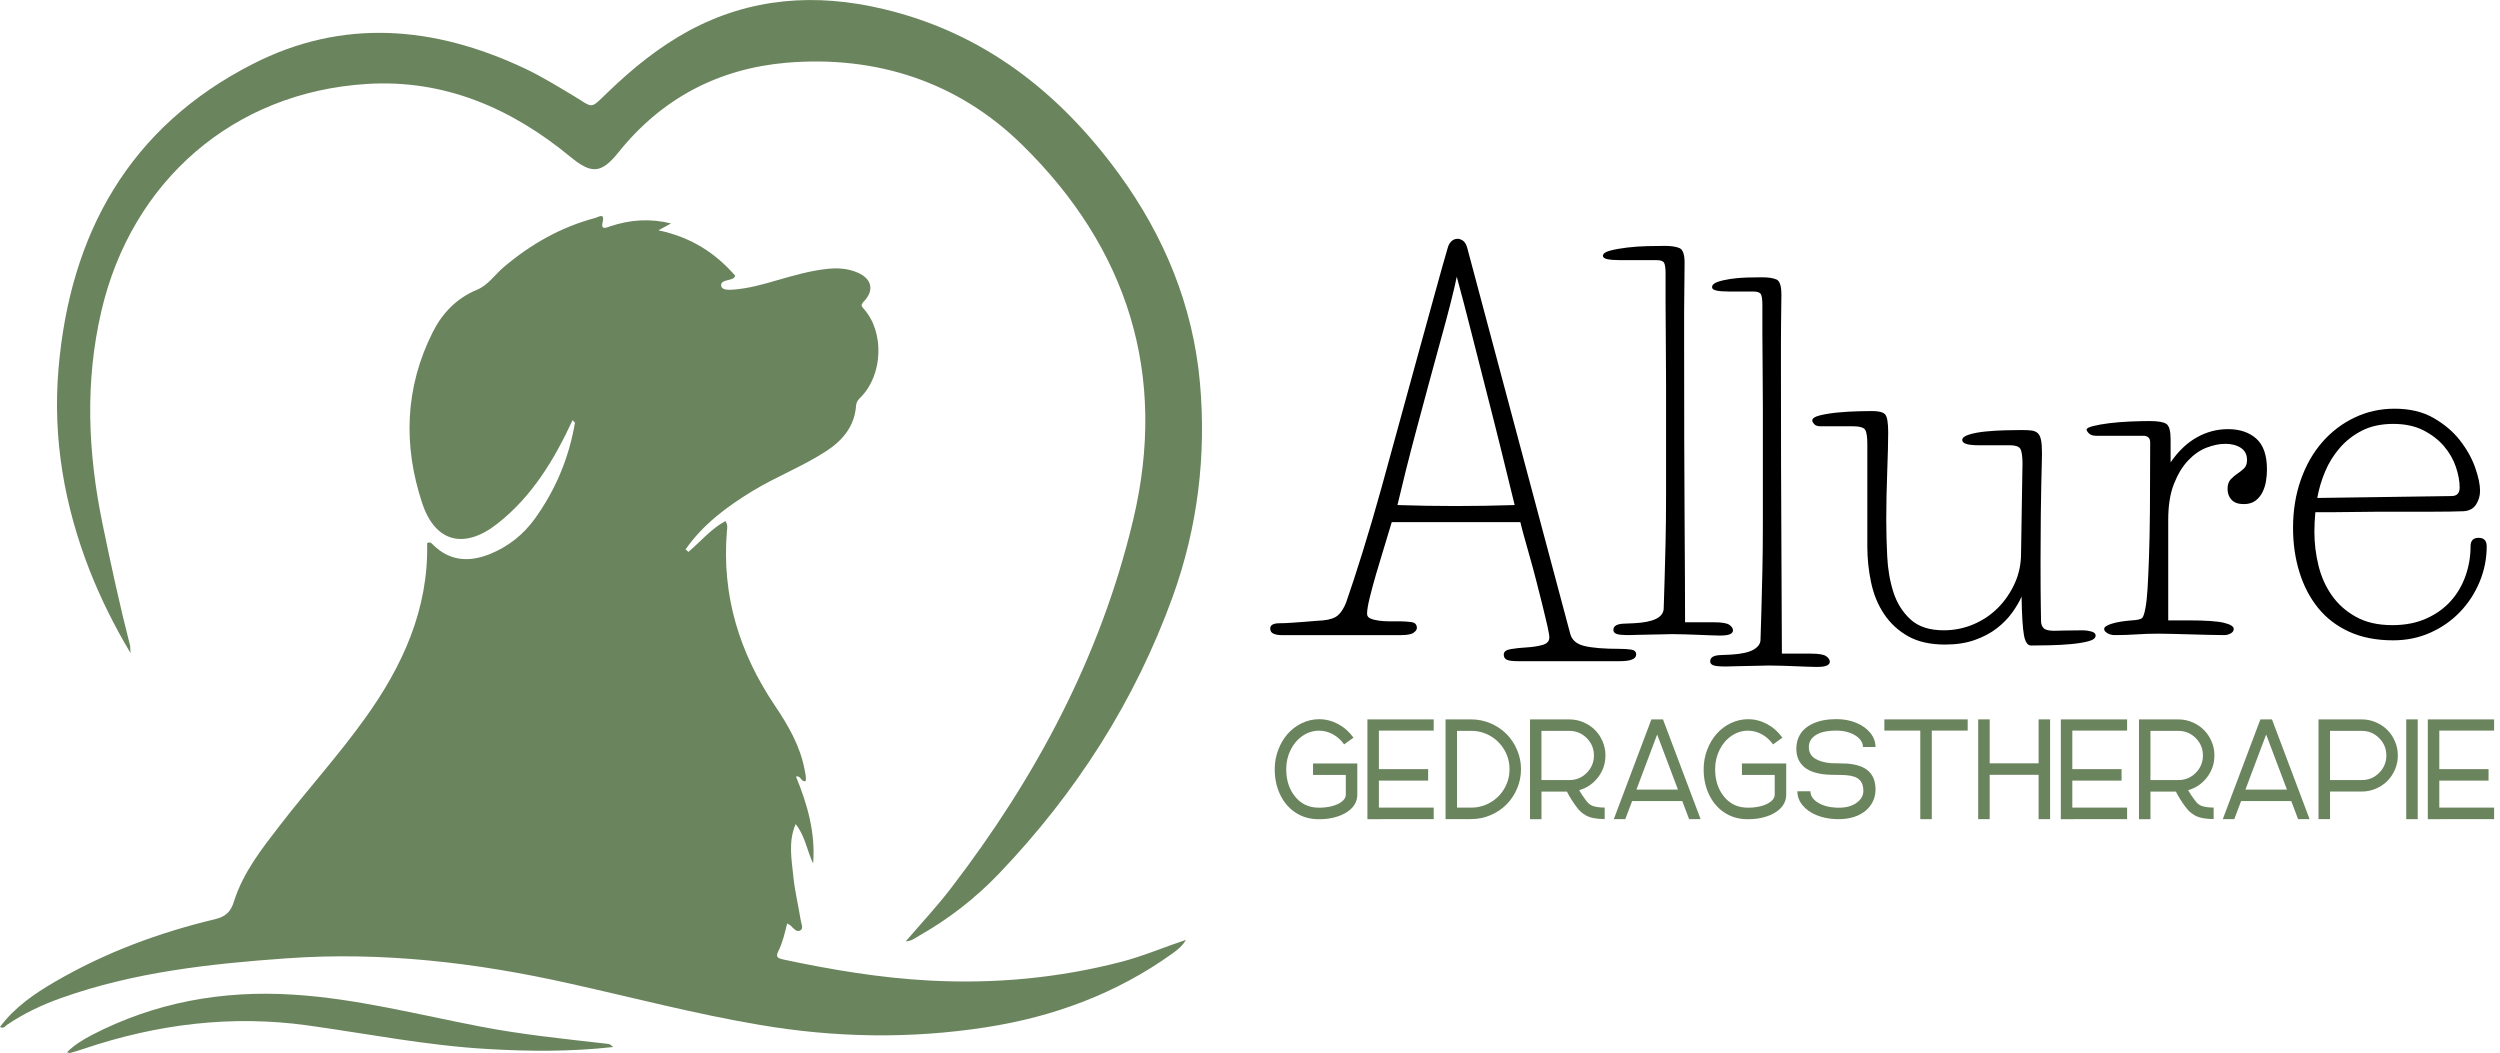 <?xml version="1.0" encoding="UTF-8"?>
<svg xmlns="http://www.w3.org/2000/svg" id="Laag_1" data-name="Laag 1" viewBox="0 0 1530.5 644.8">
  <defs>
    <style>
      .cls-1 {
        fill: #6a845d;
      }

      .cls-1, .cls-2 {
        stroke-width: 0px;
      }

      .cls-2 {
        fill: #000;
      }

      .cls-3 {
        isolation: isolate;
      }
    </style>
  </defs>
  <g>
    <path class="cls-1" d="M421.4,337.9c7.5-6.3,13.8-14.1,22.7-18.9,1.6,2.2,1.1,4.4.9,6.3-3.2,39.2,7.6,74.3,29.4,106.7,8.1,12,15.5,24.7,18.2,39.3.4,2.3,1.1,4.5.6,6.9-2.8.8-2.8-3.6-5.9-2.8,7,17,12,34.5,10.5,53.2-3.8-7.8-4.8-16.7-10.7-24.1-4.7,11-2.4,21.8-1.4,32.3.9,8.9,3.1,17.7,4.5,26.6.3,2.1,2,5.1-.4,6.3-2.2,1.1-4.1-1.4-5.7-3-.5-.4-1.1-.7-2.2-1.4-1.5,6.1-2.8,11.9-5.5,17.2-1.8,3.6.1,4.2,3.1,4.9,29.6,6.3,59.3,11.3,89.7,12.9,39.8,2.1,78.8-1.5,117.4-11.5,13.4-3.5,26.1-9,39.4-13.4-2,3.6-5,6-8.2,8.3-34.3,24.6-72.8,38.8-114.2,45.2-46.3,7.2-92.6,6.4-138.7-1.5-39.1-6.6-77.5-16.7-116.2-25.3-57-12.8-114.8-19.6-173.3-15.4-46.7,3.3-93.4,8.4-138,24.3-11.8,4.2-23,9.5-33.4,16.6-1,1-2,2.2-4,1.1,9-12.1,21-20.3,33.7-27.7,30.6-17.8,63.4-30,97.7-38.2,6.6-1.6,9.8-4.3,11.9-11.1,5.6-17.7,17-32.1,28.2-46.6,16.9-21.9,35.6-42.5,51.8-65.1,23.2-32.2,39.1-67,38.2-107.5,2-1.1,2.9.3,3.8,1.2,10.3,10,22.1,10.5,34.6,5.5,11.2-4.5,20.5-11.9,27.5-21.6,12.7-17.6,21-37.4,24.6-58.9.5-1.5.5-2.6-1.5-1.4-11.2,24.1-24.7,46.6-46,63.3-20.1,15.8-38,11.6-46-12.5-11.8-35.4-10.6-71,6.5-104.9,5.8-11.5,14.6-20.7,27-25.8,6.8-2.8,10.9-9.2,16.3-13.8,16.6-14.1,35.1-24.6,56.2-30.2,2.1-.6,5.9-3.4,4.4,2.9-1.2,5,2.9,2.8,4.8,2.2,12.1-4,24.2-4.9,37.1-1.7-2.3,1.3-4.2,2.3-7.7,4.2,20,4.2,34.9,13.9,47,27.8-.5,1.6-1.6,1.8-2.7,2.2-2.5.9-6.6.9-5.8,4.3.6,2.4,4.8,2.2,7.4,2,9.2-.7,18.1-3.2,27-5.8,9.7-2.8,19.5-5.6,29.6-6.8,6.8-.8,13.4-.5,19.7,2.3,8.5,3.8,10,10.8,3.6,17.5-2.1,2.2-1.6,2.9.1,4.8,12.5,14.2,11.5,40.2-2,53.8-1.5,1.5-2.7,2.8-2.9,5.2-.9,12.3-7.8,20.9-17.7,27.5-14.7,9.7-31.2,15.9-46.2,25.1-15.5,9.5-29.8,20.2-40.4,35.3-.2.8-1.2,1.6-.2,2.3.2.3,1.2-.3,1.8-.6Z"></path>
    <path class="cls-1" d="M79.9,399.8c-10.2-17.1-18.2-33.4-24.9-50.3-15.6-39.8-22.8-81-19.2-123.5,7-82.8,43.2-148.2,118.9-186.8,55.1-28.2,111.1-23.3,166.1,2.5,10.5,4.9,20.3,11,30.2,16.9,12.8,7.7,9.8,8.7,21.6-2.6,14.9-14.3,30.8-27.2,49-37.1,37.9-20.5,78-23.2,119.1-13.4,61.3,14.5,107.9,51,144.4,101.1,27.7,38.1,45.2,80.4,49.5,127.6,4,44.8-1.4,88.6-16.6,130.9-23.2,64.2-59.3,120.4-106.3,169.6-14.4,15.1-30.9,27.9-49.1,38.2-2.3,1.3-4.4,3.2-8.1,3.4,9.5-11.1,19-21.2,27.5-32.3,52.1-67.8,91.8-142,111.7-225.6,21.3-89.2-3.4-166.5-68-229.8-39.2-38.5-89.1-54.8-144.2-50.2-41.7,3.6-76.5,21.9-102.9,54.9-10.5,13-16.4,13.4-29.3,2.8-36.2-29.9-77.4-47.7-124.8-44.7-81.7,5.1-144,59.5-162.5,139.3-10,43.1-8.2,86.1.6,129.2,5.2,25.3,10.7,50.6,17.1,75.6.1.8,0,1.7.2,4.3Z"></path>
    <path class="cls-1" d="M375.3,641c-26.1,2.9-51.4,2.7-76.8,1.2-37.2-2.1-73.7-9.4-110.5-14.5-46.5-6.4-92.1-.7-136.5,14.3-2.8,1-5.7,1.8-8.6,2.6-.4.1-.9-.2-1.9-.4,4.6-4.6,9.8-7.7,15.1-10.5,38.7-20.1,80-27.5,123.2-24.8,38.8,2.4,76.5,12.2,114.5,19.5,25.2,4.9,50.7,7.5,76.1,10.4,1.6.3,3.4-.2,5.4,2.2Z"></path>
    <path class="cls-1" d="M421.4,337.9c-1.3,2.1-2.8,3.8-5.7,5.2.6-3.2,2-5.2,4.1-6.8.6.5,1.1,1.1,1.6,1.6Z"></path>
    <path class="cls-1" d="M350.6,257.4c.6-1.1,1.2-2.2,2-3.6,1.1,2.2.7,3.7-.5,5-.5-.5-1-.9-1.5-1.4Z"></path>
  </g>
  <g class="cls-3">
    <path class="cls-2" d="M961.28,387.93c.97,3.87,3.87,6.39,8.72,7.55,4.84,1.16,11.91,1.74,21.21,1.74,2.71,0,5.13.14,7.26.44,2.13.29,3.2,1.31,3.2,3.05,0,2.71-3.39,4.07-10.17,4.07h-61.89c-3.49,0-5.86-.29-7.12-.87-1.26-.58-1.89-1.65-1.89-3.2,0-1.74,1.45-2.86,4.36-3.34,2.91-.49,6.1-.83,9.59-1.02,3.49-.2,6.68-.68,9.59-1.45,2.91-.78,4.36-2.32,4.36-4.65,0-1.16-.39-3.49-1.16-6.97-.78-3.49-1.74-7.55-2.91-12.2s-2.42-9.63-3.78-14.96c-1.36-5.33-2.71-10.36-4.07-15.11-1.36-4.74-2.57-9.05-3.63-12.93-1.07-3.87-1.79-6.68-2.18-8.43h-78.74c-1.36,4.65-2.91,9.78-4.65,15.4-1.74,5.62-3.39,11.09-4.94,16.42-1.55,5.33-2.86,10.17-3.92,14.53-1.07,4.36-1.6,7.6-1.6,9.73,0,1.36.68,2.32,2.03,2.91,1.35.58,3.05,1.02,5.08,1.31,2.03.29,4.26.44,6.68.44h6.83c1.93,0,4.07.15,6.39.44,2.32.29,3.49,1.5,3.49,3.63,0,.97-.68,1.94-2.03,2.91-1.36.97-3.97,1.45-7.85,1.45h-73.22c-1.74,0-3.29-.29-4.65-.87-1.35-.58-2.03-1.64-2.03-3.2,0-2.13,1.94-3.2,5.81-3.2,1.94,0,4.31-.09,7.12-.29,2.81-.19,5.52-.39,8.14-.58,2.62-.19,4.94-.39,6.97-.58,2.03-.19,3.44-.29,4.21-.29,4.26-.39,7.36-1.45,9.3-3.2,1.93-1.74,3.58-4.36,4.94-7.84,2.91-8.33,6.25-18.55,10.02-30.66,3.78-12.1,7.6-25.13,11.48-39.08,3.87-13.95,7.79-28.23,11.77-42.86,3.97-14.62,7.8-28.57,11.48-41.84,3.68-13.27,7.02-25.38,10.02-36.32,3-10.94,5.47-19.71,7.41-26.3.39-1.55,1.11-2.86,2.18-3.92,1.06-1.06,2.37-1.6,3.92-1.6.97,0,2.03.39,3.2,1.16,1.16.78,2.03,2.23,2.62,4.36l63.05,236.23ZM891.83,169.43c-.78,3.88-2.03,9.25-3.78,16.13-1.74,6.88-3.78,14.48-6.1,22.81-2.33,8.33-4.75,17.19-7.26,26.59-2.52,9.4-4.99,18.6-7.41,27.6-2.42,9.01-4.65,17.58-6.68,25.72-2.03,8.14-3.73,15.11-5.08,20.92,6,.19,11.91.34,17.72.44,5.81.1,11.72.15,17.72.15s12.06-.05,18.16-.15c6.1-.1,12.15-.24,18.16-.44-2.32-9.49-4.94-20.14-7.84-31.96-2.91-11.81-5.96-23.92-9.15-36.32-3.2-12.39-6.35-24.74-9.44-37.05-3.1-12.3-6.1-23.78-9.01-34.43Z"></path>
    <path class="cls-2" d="M1031.31,160.71c0,4.84-.05,9.93-.15,15.25-.1,5.33-.14,10.27-.14,14.82v16.13c0,46.1.09,83.25.29,111.43.19,28.19.29,49.06.29,62.62h17.72c4.84,0,7.99.54,9.44,1.6,1.45,1.07,2.18,2.18,2.18,3.34,0,.97-.58,1.74-1.74,2.32s-3.3.87-6.39.87c-1.36,0-3.2-.05-5.52-.15-2.32-.1-4.79-.19-7.41-.29-2.62-.09-5.33-.19-8.14-.29-2.81-.1-5.47-.15-7.99-.15-1.94,0-4.12.05-6.54.15-2.42.1-4.84.14-7.26.14s-4.75.05-6.97.15c-2.23.1-4.12.15-5.67.15-3.88,0-6.44-.24-7.7-.73-1.26-.48-1.89-1.31-1.89-2.47,0-2.32,2.03-3.58,6.1-3.78l6.68-.29c11.62-.58,17.62-3.49,18.01-8.72.19-5.81.39-12.01.58-18.6.19-6.58.39-14.04.58-22.37.19-8.33.29-17.62.29-27.89v-69.59c0-9.97-.05-18.93-.15-26.88-.1-7.94-.14-15.11-.14-21.5v-18.6c0-3.1-.29-5.23-.87-6.39s-2.13-1.74-4.65-1.74h-22.37c-3.29,0-5.86-.19-7.7-.58-1.84-.39-2.76-1.06-2.76-2.03,0-1.35,1.45-2.42,4.36-3.2,2.91-.77,6.39-1.4,10.46-1.89,4.07-.48,8.23-.77,12.49-.87,4.26-.1,7.75-.15,10.46-.15,3.87,0,6.87.44,9.01,1.31,2.13.87,3.2,3.83,3.2,8.86ZM1090.58,179.89c-.2,14.92-.29,25.28-.29,31.09v9.01c0,46.69.1,85.24.29,115.65.19,30.41.29,51.92.29,64.51h17.72c4.84,0,7.99.53,9.44,1.6,1.45,1.06,2.18,2.18,2.18,3.34,0,.97-.58,1.74-1.74,2.33s-3.3.87-6.39.87c-1.36,0-3.2-.05-5.52-.14-2.32-.1-4.79-.2-7.41-.29-2.62-.1-5.33-.2-8.14-.29-2.81-.1-5.48-.14-7.99-.14-1.94,0-4.12.04-6.54.14-2.42.1-4.84.15-7.26.15s-4.75.05-6.97.15c-2.23.1-4.12.15-5.67.15-3.88,0-6.44-.25-7.7-.73-1.26-.49-1.89-1.31-1.89-2.47,0-2.33,2.03-3.59,6.1-3.78l6.68-.29c6.2-.39,10.7-1.36,13.51-2.91,2.81-1.55,4.31-3.49,4.5-5.81.19-5.81.39-12.2.58-19.18.19-6.97.39-14.82.58-23.54.19-8.72.29-18.4.29-29.06v-70.46c0-9.59-.05-18.06-.15-25.42-.1-7.36-.15-13.99-.15-19.9v-17.87c0-3.1-.29-5.23-.87-6.39s-2.13-1.74-4.65-1.74h-14.82c-3.3,0-5.86-.19-7.7-.58-1.84-.39-2.76-1.06-2.76-2.03,0-1.35,1.06-2.42,3.2-3.2,2.13-.77,4.79-1.4,7.99-1.89,3.2-.48,6.54-.77,10.02-.87,3.49-.09,6.58-.14,9.3-.14,3.87,0,6.83.44,8.86,1.31,2.03.87,3.05,3.83,3.05,8.86Z"></path>
    <path class="cls-2" d="M1238.19,284.49c0-5.23-.49-8.52-1.45-9.88-.97-1.35-3.1-2.03-6.39-2.03h-19.18c-6.59,0-9.88-1.06-9.88-3.2,0-1.35,1.4-2.47,4.21-3.34,2.81-.87,6.2-1.5,10.17-1.89,3.97-.39,7.99-.63,12.06-.73,4.07-.1,7.36-.15,9.88-.15s4.55.1,6.1.29c1.55.19,2.81.73,3.78,1.6.97.87,1.64,2.28,2.03,4.21.39,1.94.58,4.65.58,8.14,0,2.13-.05,4.65-.15,7.55-.1,2.91-.2,6.88-.29,11.91-.1,5.04-.2,11.29-.29,18.74-.1,7.46-.15,16.71-.15,27.75,0,12.79.05,21.84.15,27.17.09,5.33.15,8.48.15,9.44,0,1.94.53,3.44,1.6,4.5,1.06,1.07,3.24,1.6,6.54,1.6,1.16,0,3.2-.04,6.1-.15,2.91-.09,6.68-.14,11.33-.14,1.74,0,3.49.25,5.23.73,1.74.49,2.62,1.31,2.62,2.47,0,1.55-1.45,2.71-4.36,3.49-2.91.77-6.44,1.35-10.61,1.74-4.17.39-8.53.63-13.08.73-4.55.1-8.38.15-11.48.15-2.13,0-3.59-2.13-4.36-6.39-.78-4.26-1.26-12.1-1.45-23.54-1.36,3.1-3.3,6.39-5.81,9.88-2.52,3.49-5.67,6.68-9.44,9.59-3.78,2.91-8.28,5.28-13.51,7.12-5.23,1.84-11.24,2.76-18.02,2.76-9.11,0-16.66-1.7-22.66-5.08-6.01-3.39-10.9-7.89-14.67-13.51-3.78-5.62-6.44-12.06-7.99-19.32-1.55-7.26-2.33-14.67-2.33-22.23v-62.47c0-4.45-.44-7.41-1.31-8.86-.87-1.45-3.54-2.18-7.99-2.18h-19.47c-1.74,0-3-.44-3.78-1.31-.77-.87-1.16-1.6-1.16-2.18,0-1.35,1.6-2.42,4.79-3.2,3.2-.77,6.87-1.35,11.04-1.74,4.16-.39,8.23-.63,12.2-.73,3.97-.1,6.83-.15,8.57-.15,4.07,0,6.73.68,7.99,2.03,1.26,1.36,1.89,5.04,1.89,11.04,0,2.52-.05,5.91-.15,10.17-.1,4.26-.25,8.91-.44,13.95-.2,5.04-.34,10.12-.44,15.25-.1,5.13-.15,9.83-.15,14.09,0,6.97.19,14.43.58,22.37.39,7.95,1.64,15.25,3.78,21.94,2.13,6.68,5.62,12.25,10.46,16.71,4.84,4.46,11.62,6.68,20.34,6.68,6.39,0,12.44-1.21,18.16-3.63,5.71-2.42,10.7-5.76,14.96-10.02,4.26-4.26,7.7-9.25,10.32-14.96,2.62-5.71,3.92-11.86,3.92-18.45l.87-54.34Z"></path>
    <path class="cls-2" d="M1387.83,287.4c0,2.32-.2,4.7-.58,7.12-.39,2.42-1.12,4.7-2.18,6.83-1.07,2.13-2.52,3.88-4.36,5.23-1.84,1.36-4.21,2.03-7.12,2.03-3.3,0-5.77-.87-7.41-2.61-1.65-1.74-2.47-3.97-2.47-6.68,0-2.51.63-4.45,1.89-5.81,1.26-1.35,2.62-2.51,4.07-3.49,1.45-.97,2.81-2.03,4.07-3.2,1.26-1.16,1.89-2.91,1.89-5.23,0-3.29-1.26-5.76-3.78-7.41-2.52-1.64-5.72-2.47-9.59-2.47-3.49,0-7.26.78-11.33,2.32-4.07,1.55-7.85,4.17-11.33,7.85-3.49,3.68-6.39,8.48-8.72,14.38-2.33,5.91-3.49,13.22-3.49,21.94v61.6h12.79c10.07,0,17.14.49,21.21,1.45,4.07.97,6.1,2.23,6.1,3.78,0,1.16-.63,2.08-1.89,2.76-1.26.68-2.57,1.02-3.92,1.02-2.71,0-5.86-.04-9.44-.15-3.59-.09-7.22-.19-10.9-.29-3.68-.1-7.26-.19-10.75-.29-3.49-.09-6.49-.15-9.01-.15-5.04,0-9.59.15-13.66.44-4.07.29-8.53.44-13.37.44-1.55,0-3.01-.39-4.36-1.16-1.36-.77-2.03-1.64-2.03-2.62,0-1.16,1.55-2.22,4.65-3.2,3.1-.97,7.16-1.64,12.2-2.03,3.49-.19,5.62-.68,6.39-1.45.77-.77,1.45-2.81,2.03-6.1.58-3.1,1.02-7.07,1.31-11.91.29-4.84.58-11.19.87-19.03.29-7.85.48-17.48.58-28.91.09-11.43.15-25.28.15-41.55,0-2.71-1.45-4.07-4.36-4.07h-28.77c-1.94,0-3.39-.48-4.36-1.45-.97-.97-1.45-1.74-1.45-2.33,0-.77,1.36-1.5,4.07-2.18,2.71-.68,6-1.26,9.88-1.74,3.87-.48,8.09-.82,12.64-1.02,4.55-.19,8.57-.29,12.06-.29,5.04,0,8.43.58,10.17,1.74s2.62,4.26,2.62,9.3v14.24c4.65-6.78,9.97-11.86,15.98-15.25,6-3.39,12.39-5.08,19.18-5.08,7.16,0,12.93,1.94,17.29,5.81,4.36,3.88,6.54,10.17,6.54,18.89Z"></path>
    <path class="cls-2" d="M1417.46,313.55c-.2,2.13-.34,4.21-.44,6.25-.1,2.03-.15,3.92-.15,5.67,0,6.97.82,13.85,2.47,20.63,1.64,6.78,4.36,12.88,8.14,18.31,3.78,5.43,8.72,9.83,14.82,13.22,6.1,3.39,13.51,5.08,22.23,5.08,7.94,0,14.91-1.35,20.92-4.07,6-2.71,10.99-6.29,14.96-10.75,3.97-4.45,6.97-9.59,9.01-15.4s3.05-11.81,3.05-18.01c0-3.49,1.64-5.23,4.94-5.23s4.94,1.74,4.94,5.23c0,7.55-1.45,14.82-4.36,21.79-2.91,6.97-6.93,13.13-12.06,18.45-5.13,5.33-11.19,9.54-18.16,12.64-6.97,3.1-14.53,4.65-22.66,4.65-10.27,0-19.23-1.74-26.88-5.23-7.65-3.49-14-8.33-19.03-14.53-5.04-6.2-8.86-13.51-11.48-21.94-2.62-8.43-3.92-17.48-3.92-27.17,0-10.65,1.6-20.49,4.79-29.49s7.6-16.71,13.22-23.1c5.62-6.39,12.2-11.38,19.76-14.96,7.55-3.58,15.69-5.38,24.41-5.38,9.3,0,17.24,1.89,23.83,5.67,6.58,3.78,11.96,8.33,16.13,13.66,4.16,5.33,7.26,10.85,9.3,16.56,2.03,5.72,3.05,10.51,3.05,14.38,0,3.1-.83,5.91-2.47,8.43-1.65,2.52-4.21,3.88-7.7,4.07-5.04.2-11.19.29-18.45.29h-32.69c-4.46,0-9.15.05-14.09.15-4.94.1-9.73.15-14.38.15h-11.04ZM1500.86,303.67c3.29,0,4.94-1.74,4.94-5.23,0-3.87-.78-8.09-2.33-12.64-1.55-4.55-3.97-8.76-7.26-12.64-3.3-3.87-7.51-7.12-12.64-9.73-5.13-2.62-11.29-3.92-18.45-3.92s-13.71,1.36-19.03,4.07c-5.33,2.71-9.88,6.25-13.66,10.61s-6.78,9.2-9.01,14.53c-2.23,5.33-3.83,10.71-4.79,16.13l82.23-1.16Z"></path>
  </g>
  <g class="cls-3">
    <path class="cls-1" d="M803.83,474.42v-7.03h27.11v19.09c0,3.39-1.33,6.35-4,8.87-2.07,1.93-4.8,3.45-8.18,4.54-3.38,1.1-7.03,1.64-10.94,1.64-.54,0-1.33-.02-2.37-.07-4.86-.28-9.19-1.76-12.99-4.44-3.81-2.67-6.77-6.29-8.89-10.83-2.12-4.55-3.18-9.65-3.18-15.31,0-4.15.72-8.11,2.16-11.88,1.44-3.77,3.37-7.02,5.8-9.76,2.43-2.73,5.31-4.91,8.66-6.52,3.35-1.61,6.86-2.42,10.53-2.42,4.1,0,7.99.99,11.68,2.97s6.82,4.76,9.39,8.34l-5.73,4.1c-1.91-2.66-4.2-4.72-6.88-6.19s-5.5-2.19-8.47-2.19c-3.63,0-6.99,1.06-10.07,3.16-3.09,2.11-5.53,4.97-7.33,8.59s-2.7,7.55-2.7,11.79c0,6.6,1.72,12.09,5.16,16.47,3.44,4.38,7.87,6.74,13.29,7.07,3.37.19,6.52-.09,9.46-.85,2.93-.75,5.19-1.87,6.77-3.36,1.2-1.13,1.8-2.38,1.8-3.75v-12.05h-20.08Z"></path>
    <path class="cls-1" d="M837.13,440.41h40.58v6.86h-33.55v23.58h30.15v7.04h-30.15v16.54h33.55v7.03l-40.58.04v-61.08Z"></path>
    <path class="cls-1" d="M900.66,440.41c4.15,0,8.1.81,11.86,2.42,3.76,1.61,7,3.78,9.72,6.5,2.72,2.72,4.89,5.96,6.5,9.72s2.42,7.71,2.42,11.86-.81,8.11-2.42,11.88-3.78,7.02-6.5,9.74c-2.72,2.72-5.96,4.89-9.72,6.5s-7.71,2.42-11.86,2.42l-15.69.04v-61.08h15.69ZM900.66,494.42c4.24,0,8.17-1.05,11.77-3.15,3.61-2.1,6.46-4.95,8.55-8.55,2.1-3.61,3.15-7.54,3.15-11.81s-1.05-8.2-3.15-11.79c-2.1-3.59-4.94-6.44-8.54-8.54-3.59-2.1-7.52-3.15-11.79-3.15h-8.66v46.98h8.66Z"></path>
    <path class="cls-1" d="M982.84,462.5c0,5-1.51,9.46-4.52,13.38-3.02,3.92-6.87,6.55-11.56,7.87,1.13,2,2.45,4,3.96,5.97.5.66.88,1.15,1.17,1.48.28.33.75.74,1.4,1.22s1.33.84,2.05,1.08c.72.24,1.68.44,2.88.62,1.2.18,2.59.27,4.17.27v7.03c-2.57,0-4.81-.19-6.73-.57s-3.54-.95-4.86-1.71c-1.32-.77-2.37-1.53-3.16-2.28-.79-.75-1.62-1.71-2.49-2.86-2.1-2.76-4.07-5.89-5.9-9.4h-15.55v16.9h-7.03v-61.08h24.11c2.99,0,5.86.58,8.59,1.75,2.73,1.17,5.08,2.73,7.05,4.7s3.54,4.32,4.7,7.05c1.17,2.73,1.75,5.6,1.75,8.59ZM960.78,477.56c4.15,0,7.69-1.47,10.62-4.42,2.93-2.95,4.4-6.49,4.4-10.64s-1.47-7.69-4.4-10.64c-2.93-2.95-6.48-4.42-10.62-4.42h-17.11v30.12h17.11Z"></path>
    <path class="cls-1" d="M1010.98,440.41h7.11l23.01,61.05h-7.03l-4.17-11.03h-30.72l-4.17,11.03h-7.03l23.01-61.05ZM1001.82,483.39h25.42l-12.73-33.72-12.69,33.72Z"></path>
    <path class="cls-1" d="M1066.41,474.42v-7.03h27.11v19.09c0,3.39-1.33,6.35-3.99,8.87-2.07,1.93-4.8,3.45-8.18,4.54s-7.03,1.64-10.94,1.64c-.54,0-1.33-.02-2.37-.07-4.85-.28-9.19-1.76-12.99-4.44-3.81-2.67-6.77-6.29-8.89-10.83s-3.18-9.65-3.18-15.31c0-4.15.72-8.11,2.16-11.88,1.44-3.77,3.37-7.02,5.8-9.76,2.43-2.73,5.31-4.91,8.66-6.52,3.35-1.61,6.86-2.42,10.53-2.42,4.1,0,7.99.99,11.68,2.97,3.69,1.98,6.82,4.76,9.38,8.34l-5.73,4.1c-1.91-2.66-4.2-4.72-6.88-6.19-2.67-1.46-5.5-2.19-8.47-2.19-3.63,0-6.99,1.06-10.07,3.16-3.09,2.11-5.53,4.97-7.33,8.59s-2.7,7.55-2.7,11.79c0,6.6,1.72,12.09,5.16,16.47,3.44,4.38,7.87,6.74,13.29,7.07,3.37.19,6.52-.09,9.46-.85,2.93-.75,5.19-1.87,6.77-3.36,1.2-1.13,1.8-2.38,1.8-3.75v-12.05h-20.08Z"></path>
    <path class="cls-1" d="M1124.27,447.27c-3.21,0-6.03.32-8.47.95-2.44.64-4.45,1.73-6.03,3.27-1.58,1.54-2.38,3.48-2.4,5.82-.02,3.06,1.2,5.4,3.66,7,2.46,1.6,5.77,2.57,9.92,2.9.31.02,1.89.06,4.74.11,2.85.05,4.52.09,5.02.14,6.22.47,10.75,2.13,13.57,4.97,2.83,2.84,4.12,6.83,3.89,11.97-.12,2.54-.83,4.96-2.12,7.25-1.3,2.29-3.09,4.21-5.37,5.76-4.27,2.9-9.73,4.25-16.4,4.07-4.45-.12-8.5-.92-12.14-2.42-3.64-1.5-6.52-3.53-8.62-6.1-2.11-2.57-3.16-5.42-3.16-8.55h7.99c0,2.71,1.51,5.01,4.54,6.91,3.03,1.9,6.83,2.94,11.4,3.13,4.97.21,8.94-.68,11.91-2.69,2.97-2,4.49-4.45,4.56-7.35.07-2.95-.68-5.25-2.26-6.91-1.58-1.66-4.36-2.64-8.34-2.95-.52-.05-1.41-.08-2.67-.11-1.26-.02-2.57-.05-3.92-.07-1.36-.02-2.14-.04-2.35-.04-3.82-.07-7.13-.51-9.93-1.33-2.8-.81-5.04-1.94-6.7-3.38-1.66-1.44-2.89-3.08-3.68-4.93-.79-1.85-1.18-3.94-1.18-6.27,0-2.47.42-4.72,1.27-6.75.85-2.03,2.02-3.74,3.52-5.14,1.5-1.4,3.28-2.58,5.35-3.54,2.07-.95,4.31-1.65,6.72-2.09,2.4-.44,4.97-.65,7.71-.65,4.41,0,8.44.75,12.09,2.26,3.65,1.51,6.53,3.57,8.64,6.19,2.11,2.62,3.16,5.49,3.16,8.62h-7.64c0-1.79-.71-3.46-2.14-5-1.43-1.54-3.39-2.77-5.89-3.68-2.5-.91-5.24-1.36-8.24-1.36Z"></path>
    <path class="cls-1" d="M1153.61,447.27v-6.86h51.01v6.86h-21.99v54.22h-7.03v-54.22h-21.99Z"></path>
    <path class="cls-1" d="M1248.03,467.31v-26.9h7.04v61.08h-7.04v-27.15h-29.94v27.15h-7.04v-61.08h7.04v26.9h29.94Z"></path>
    <path class="cls-1" d="M1261.64,440.41h40.58v6.86h-33.55v23.58h30.15v7.04h-30.15v16.54h33.55v7.03l-40.58.04v-61.08Z"></path>
    <path class="cls-1" d="M1355.66,462.5c0,5-1.51,9.46-4.53,13.38-3.02,3.92-6.87,6.55-11.56,7.87,1.13,2,2.45,4,3.96,5.97.5.66.88,1.15,1.17,1.48.28.33.75.74,1.4,1.22s1.33.84,2.05,1.08c.72.24,1.68.44,2.88.62s2.59.27,4.17.27v7.03c-2.57,0-4.81-.19-6.73-.57-1.92-.38-3.54-.95-4.86-1.71-1.32-.77-2.37-1.53-3.16-2.28-.79-.75-1.62-1.71-2.49-2.86-2.1-2.76-4.07-5.89-5.9-9.4h-15.55v16.9h-7.03v-61.08h24.11c2.99,0,5.86.58,8.59,1.75,2.73,1.17,5.08,2.73,7.05,4.7,1.97,1.97,3.53,4.32,4.7,7.05,1.17,2.73,1.75,5.6,1.75,8.59ZM1333.61,477.56c4.15,0,7.69-1.47,10.62-4.42,2.93-2.95,4.4-6.49,4.4-10.64s-1.47-7.69-4.4-10.64c-2.93-2.95-6.47-4.42-10.62-4.42h-17.11v30.12h17.11Z"></path>
    <path class="cls-1" d="M1383.8,440.41h7.11l23.01,61.05h-7.03l-4.17-11.03h-30.72l-4.17,11.03h-7.03l23.01-61.05ZM1374.65,483.39h25.42l-12.73-33.72-12.69,33.72Z"></path>
    <path class="cls-1" d="M1445.87,440.41c2.99,0,5.86.58,8.59,1.75,2.73,1.17,5.08,2.73,7.05,4.7,1.97,1.97,3.54,4.32,4.7,7.05,1.17,2.73,1.75,5.6,1.75,8.59s-.58,5.86-1.75,8.59c-1.17,2.73-2.73,5.08-4.7,7.05-1.97,1.97-4.32,3.54-7.05,4.7-2.73,1.17-5.6,1.75-8.59,1.75h-19.44v16.9h-7.03v-61.08h26.48ZM1445.87,477.56c4.15,0,7.69-1.47,10.64-4.42s4.42-6.49,4.42-10.64-1.47-7.69-4.42-10.64-6.49-4.42-10.64-4.42h-19.44v30.12h19.44Z"></path>
    <path class="cls-1" d="M1480.13,501.49h-7.03v-61.08h7.03v61.08Z"></path>
    <path class="cls-1" d="M1486.31,440.41h40.58v6.86h-33.55v23.58h30.15v7.04h-30.15v16.54h33.55v7.03l-40.58.04v-61.08Z"></path>
  </g>
</svg>
